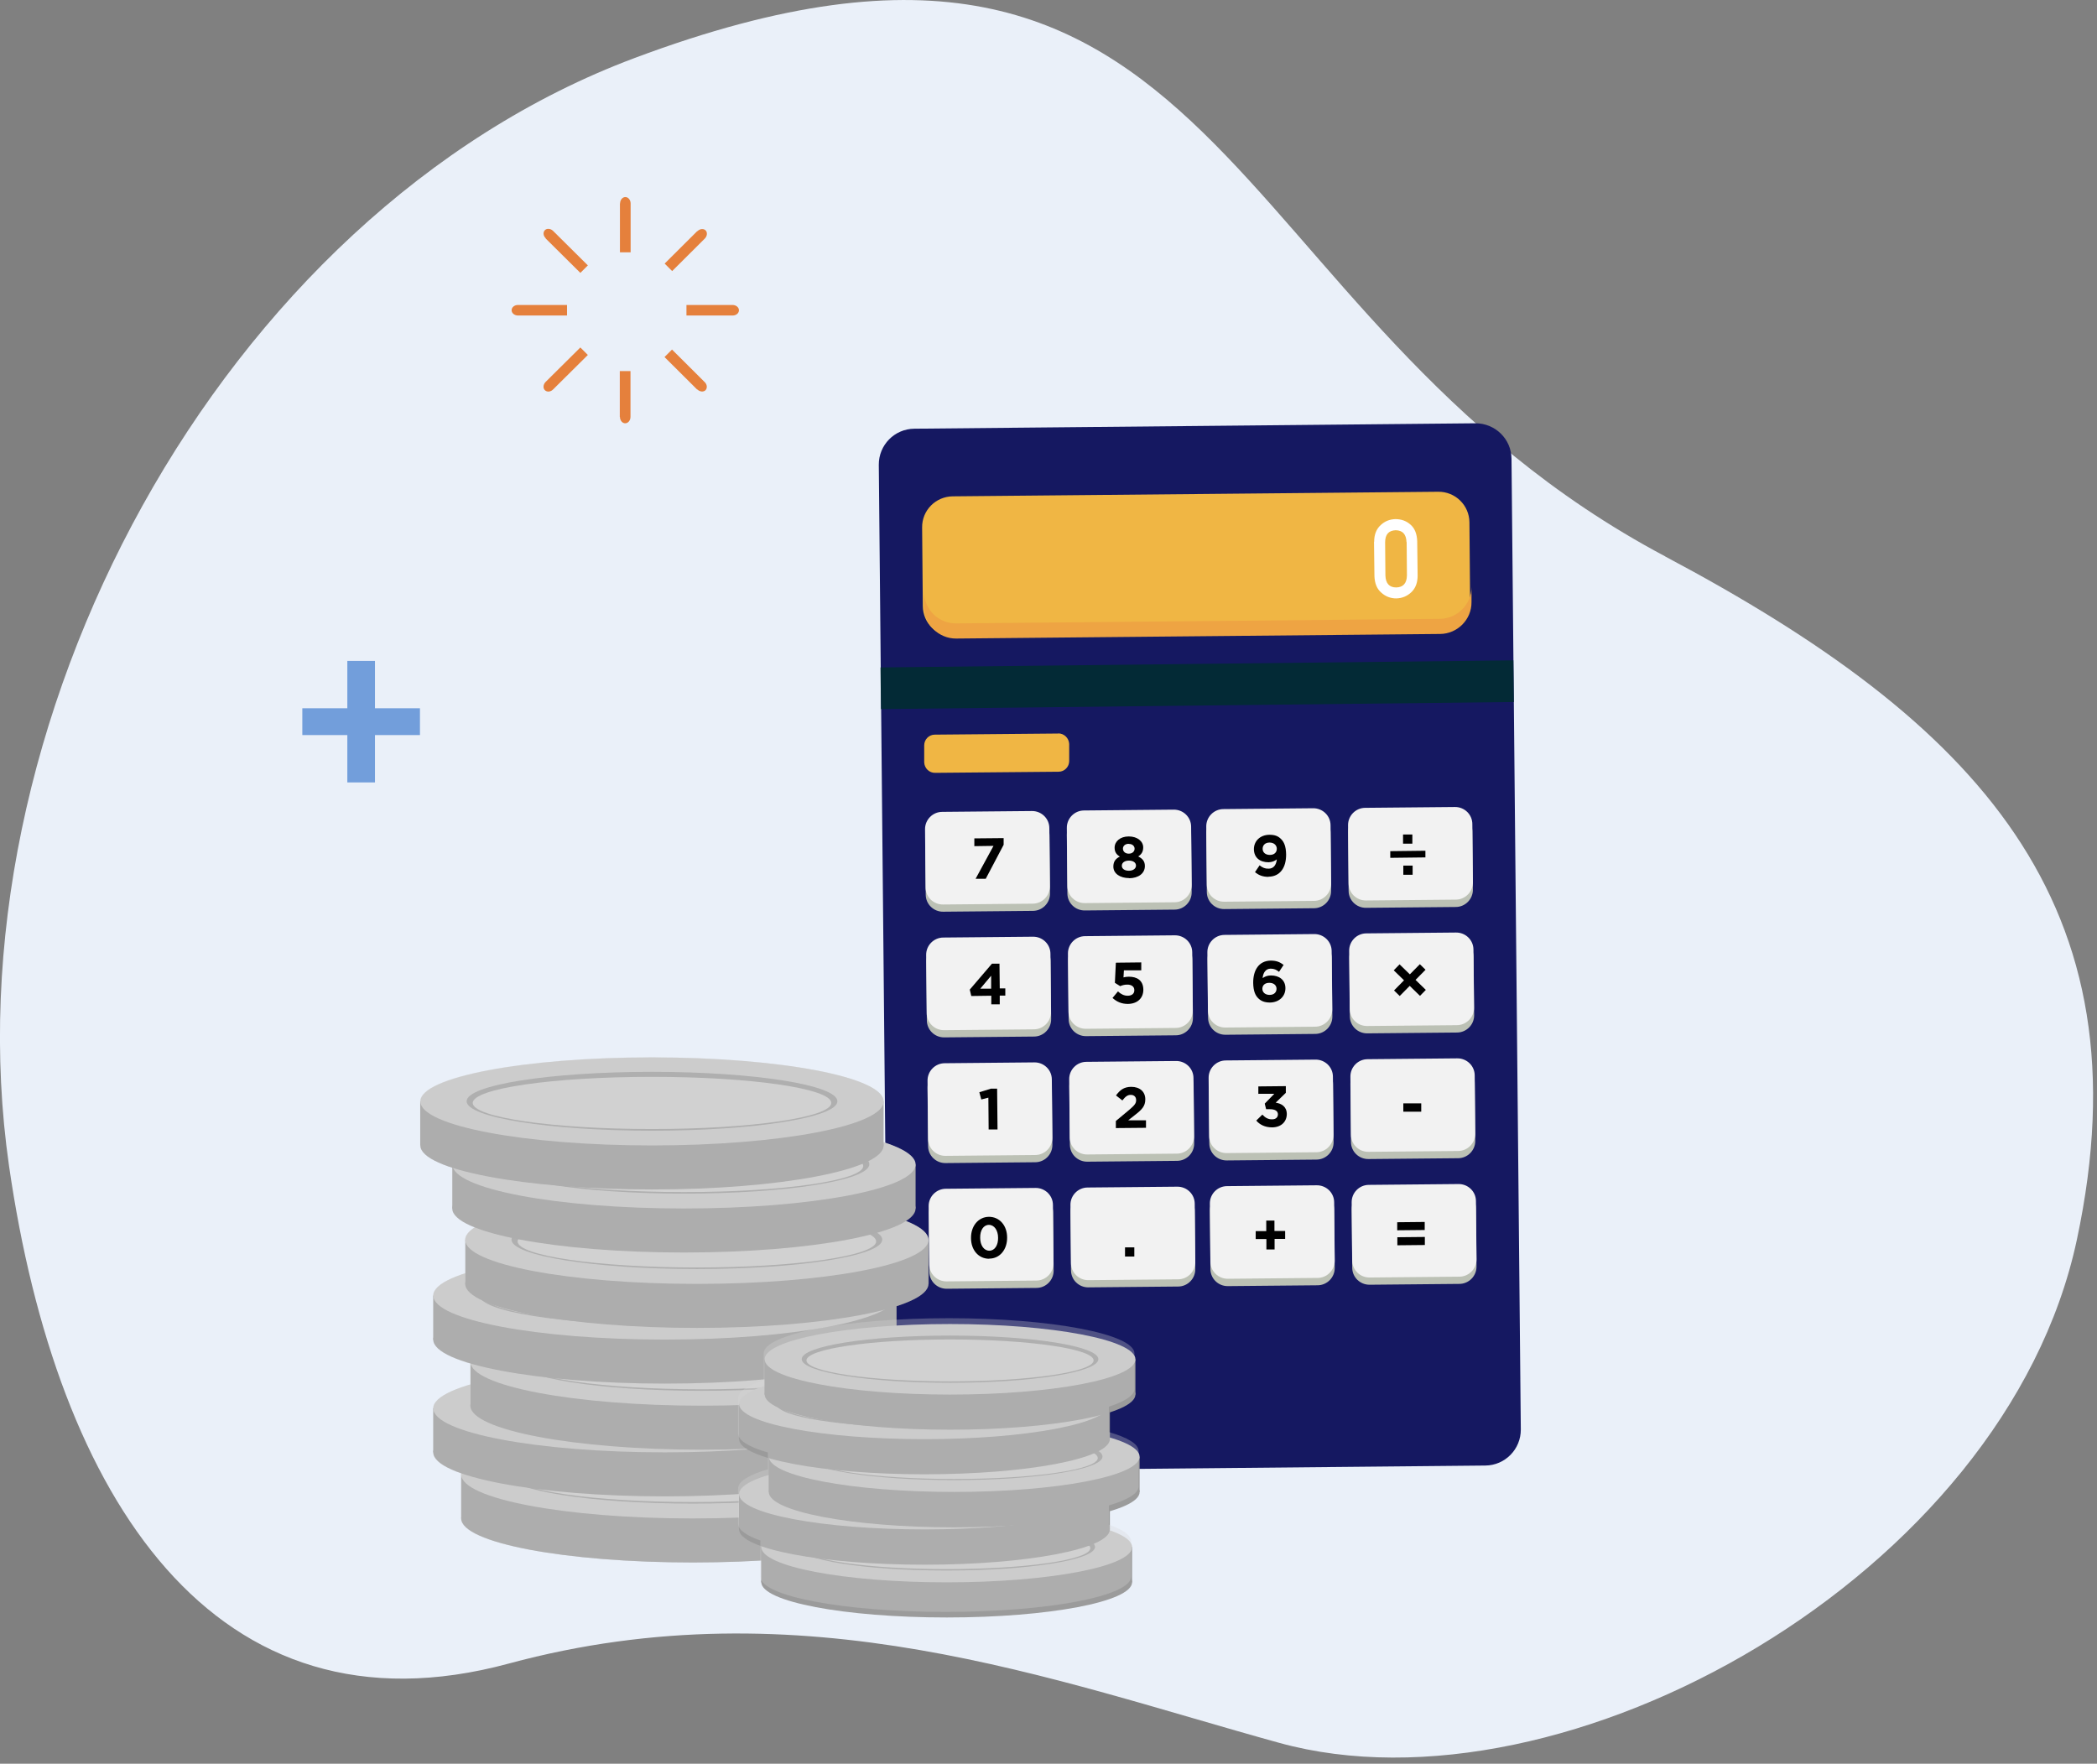 <svg width="151" height="127" viewBox="0 0 151 127" fill="none" xmlns="http://www.w3.org/2000/svg">
<rect x="0" y="0" width="151" height="127" fill="#808080" stroke="none"/>
<g id="can-img02" clip-path="url(#clip0_465_520)">
<path id="Vector" d="M119.9 40.06C87.02 22.61 88.74 -11.95 45.69 4.18C15.86 15.35 -3.91 52.31 0.65 83.95C4.09 107.82 15.44 125.52 36.63 119.79C57.82 114.06 75.84 121.01 92.12 125.5C112.62 131.15 144.38 113.49 149.55 89.27C154.72 65.04 142.36 51.99 119.89 40.06H119.9Z" fill="#EAF0F9"/>
<path id="Vector_2" d="M106.23 30.48L65.84 30.87C64.41 30.88 63.27 32.05 63.28 33.47L63.95 103.37C63.96 104.79 65.13 105.93 66.56 105.92L106.95 105.53C108.38 105.52 109.52 104.35 109.51 102.93L108.84 33.03C108.83 31.61 107.66 30.47 106.23 30.48Z" fill="#151861"/>
<path id="Vector_3" d="M103.55 35.41L68.61 35.74C67.37 35.75 66.38 36.76 66.4 37.99L66.45 43.65C66.46 44.88 67.47 45.87 68.71 45.85L103.65 45.52C104.89 45.51 105.88 44.5 105.86 43.27L105.81 37.61C105.8 36.38 104.79 35.39 103.55 35.41Z" fill="#F0B644"/>
<path id="Vector_4" d="M76.2 52.82L67.31 52.9C66.89 52.9 66.55 53.25 66.55 53.67V54.9C66.57 55.32 66.91 55.66 67.34 55.65L76.23 55.57C76.65 55.57 76.99 55.22 76.99 54.8V53.57C76.97 53.15 76.63 52.81 76.2 52.81V52.82Z" fill="#F0B644"/>
<path id="Vector_5" d="M74.31 58.92L67.86 58.98C67.17 58.98 66.61 59.55 66.62 60.24L66.66 64.42C66.66 65.11 67.23 65.66 67.92 65.65L74.37 65.59C75.06 65.59 75.62 65.02 75.61 64.33L75.57 60.15C75.57 59.46 75 58.91 74.31 58.92Z" fill="#BCC1B5"/>
<path id="Vector_6" d="M74.3 58.4L67.85 58.46C67.16 58.46 66.6 59.03 66.61 59.72L66.65 63.9C66.65 64.59 67.22 65.14 67.91 65.13L74.36 65.07C75.05 65.07 75.61 64.5 75.6 63.81L75.56 59.63C75.56 58.94 74.99 58.39 74.3 58.4Z" fill="#F2F2F2"/>
<path id="Vector_7" d="M84.51 58.83L78.06 58.89C77.37 58.89 76.81 59.46 76.82 60.15L76.86 64.33C76.86 65.02 77.43 65.57 78.12 65.56L84.57 65.5C85.26 65.5 85.82 64.93 85.81 64.24L85.77 60.06C85.77 59.37 85.2 58.82 84.51 58.83Z" fill="#BCC1B5"/>
<path id="Vector_8" d="M84.51 58.3L78.06 58.36C77.37 58.36 76.81 58.93 76.82 59.62L76.86 63.8C76.86 64.49 77.43 65.04 78.12 65.03L84.57 64.97C85.26 64.97 85.82 64.4 85.81 63.71L85.77 59.53C85.77 58.84 85.2 58.29 84.51 58.3Z" fill="#F2F2F2"/>
<path id="Vector_9" d="M94.55 58.73L88.1 58.79C87.41 58.79 86.85 59.36 86.86 60.05L86.9 64.23C86.9 64.92 87.47 65.47 88.16 65.46L94.61 65.4C95.3 65.4 95.86 64.83 95.85 64.14L95.81 59.96C95.81 59.27 95.24 58.72 94.55 58.73Z" fill="#BCC1B5"/>
<path id="Vector_10" d="M94.55 58.2L88.1 58.26C87.41 58.26 86.85 58.83 86.86 59.52L86.9 63.7C86.9 64.39 87.47 64.94 88.16 64.93L94.61 64.87C95.3 64.87 95.86 64.3 95.85 63.61L95.81 59.43C95.81 58.74 95.24 58.19 94.55 58.2Z" fill="#F2F2F2"/>
<path id="Vector_11" d="M104.76 58.64L98.31 58.7C97.62 58.7 97.06 59.27 97.07 59.96L97.11 64.14C97.11 64.83 97.68 65.38 98.37 65.37L104.82 65.31C105.51 65.31 106.07 64.74 106.06 64.05L106.02 59.87C106.02 59.18 105.45 58.63 104.76 58.64Z" fill="#BCC1B5"/>
<path id="Vector_12" d="M104.76 58.11L98.31 58.17C97.62 58.17 97.06 58.74 97.07 59.43L97.11 63.61C97.11 64.3 97.68 64.85 98.37 64.84L104.82 64.78C105.51 64.78 106.07 64.21 106.06 63.52L106.02 59.34C106.02 58.65 105.45 58.1 104.76 58.11Z" fill="#F2F2F2"/>
<path id="Vector_13" d="M74.39 67.97L67.94 68.03C67.25 68.03 66.69 68.6 66.7 69.29L66.74 73.47C66.74 74.16 67.31 74.71 68 74.7L74.45 74.64C75.14 74.64 75.7 74.07 75.69 73.38L75.65 69.2C75.65 68.51 75.08 67.96 74.39 67.97Z" fill="#BCC1B5"/>
<path id="Vector_14" d="M74.38 67.45L67.93 67.51C67.24 67.51 66.68 68.08 66.69 68.77L66.73 72.95C66.73 73.64 67.3 74.19 67.99 74.18L74.44 74.12C75.13 74.12 75.69 73.55 75.68 72.86L75.64 68.68C75.64 67.99 75.07 67.44 74.38 67.45Z" fill="#F2F2F2"/>
<path id="Vector_15" d="M84.6 67.88L78.15 67.94C77.46 67.94 76.9 68.51 76.91 69.2L76.95 73.38C76.95 74.07 77.52 74.62 78.21 74.61L84.66 74.55C85.35 74.55 85.91 73.98 85.9 73.29L85.86 69.11C85.86 68.42 85.29 67.87 84.6 67.88Z" fill="#BCC1B5"/>
<path id="Vector_16" d="M84.59 67.35L78.14 67.41C77.45 67.41 76.89 67.98 76.9 68.67L76.94 72.85C76.94 73.54 77.51 74.09 78.2 74.08L84.65 74.02C85.34 74.02 85.9 73.45 85.89 72.76L85.85 68.58C85.85 67.89 85.28 67.34 84.59 67.35Z" fill="#F2F2F2"/>
<path id="Vector_17" d="M94.64 67.78L88.19 67.84C87.5 67.84 86.94 68.41 86.95 69.1L86.99 73.28C86.99 73.97 87.56 74.52 88.25 74.51L94.7 74.45C95.39 74.45 95.95 73.88 95.94 73.19L95.9 69.01C95.9 68.32 95.33 67.77 94.64 67.78Z" fill="#BCC1B5"/>
<path id="Vector_18" d="M94.63 67.26L88.18 67.32C87.49 67.32 86.93 67.89 86.94 68.58L86.98 72.76C86.98 73.45 87.55 74 88.24 73.99L94.69 73.93C95.38 73.93 95.94 73.36 95.93 72.67L95.89 68.49C95.89 67.8 95.32 67.25 94.63 67.26Z" fill="#F2F2F2"/>
<path id="Vector_19" d="M104.85 67.68L98.4 67.74C97.71 67.74 97.15 68.31 97.16 69L97.2 73.18C97.2 73.87 97.77 74.42 98.46 74.41L104.91 74.35C105.6 74.35 106.16 73.78 106.15 73.09L106.11 68.91C106.11 68.22 105.54 67.67 104.85 67.68Z" fill="#BCC1B5"/>
<path id="Vector_20" d="M104.84 67.15L98.39 67.21C97.7 67.21 97.14 67.78 97.15 68.47L97.19 72.65C97.19 73.34 97.76 73.89 98.45 73.88L104.9 73.82C105.59 73.82 106.15 73.25 106.14 72.56L106.1 68.38C106.1 67.69 105.53 67.14 104.84 67.15Z" fill="#F2F2F2"/>
<path id="Vector_21" d="M74.48 77.02L68.03 77.08C67.34 77.08 66.78 77.65 66.79 78.34L66.83 82.52C66.83 83.21 67.4 83.76 68.09 83.75L74.54 83.69C75.23 83.69 75.79 83.12 75.78 82.43L75.74 78.25C75.74 77.56 75.17 77.01 74.48 77.02Z" fill="#BCC1B5"/>
<path id="Vector_22" d="M74.48 76.5L68.03 76.56C67.34 76.56 66.78 77.13 66.79 77.82L66.83 82C66.83 82.69 67.4 83.24 68.09 83.23L74.54 83.17C75.23 83.17 75.79 82.6 75.78 81.91L75.74 77.73C75.74 77.04 75.17 76.49 74.48 76.5Z" fill="#F2F2F2"/>
<path id="Vector_23" d="M84.69 76.92L78.24 76.98C77.55 76.98 76.99 77.55 77 78.24L77.04 82.42C77.04 83.11 77.61 83.66 78.3 83.65L84.75 83.59C85.44 83.59 86 83.02 85.99 82.33L85.95 78.15C85.95 77.46 85.38 76.91 84.69 76.92Z" fill="#BCC1B5"/>
<path id="Vector_24" d="M84.68 76.4L78.23 76.46C77.54 76.46 76.98 77.03 76.99 77.72L77.03 81.9C77.03 82.59 77.6 83.14 78.29 83.13L84.74 83.07C85.43 83.07 85.99 82.5 85.98 81.81L85.94 77.63C85.94 76.94 85.37 76.39 84.68 76.4Z" fill="#F2F2F2"/>
<path id="Vector_25" d="M94.73 76.83L88.28 76.89C87.59 76.89 87.03 77.46 87.04 78.15L87.08 82.33C87.08 83.02 87.65 83.57 88.34 83.56L94.79 83.5C95.48 83.5 96.04 82.93 96.03 82.24L95.99 78.06C95.99 77.37 95.42 76.82 94.73 76.83Z" fill="#BCC1B5"/>
<path id="Vector_26" d="M94.72 76.3L88.27 76.36C87.58 76.36 87.02 76.93 87.03 77.62L87.07 81.8C87.07 82.49 87.64 83.04 88.33 83.03L94.78 82.97C95.47 82.97 96.03 82.4 96.02 81.71L95.98 77.53C95.98 76.84 95.41 76.29 94.72 76.3Z" fill="#F2F2F2"/>
<path id="Vector_27" d="M104.93 76.73L98.48 76.79C97.79 76.79 97.23 77.36 97.24 78.05L97.28 82.23C97.28 82.92 97.85 83.47 98.54 83.46L104.99 83.4C105.68 83.4 106.24 82.83 106.23 82.14L106.19 77.96C106.19 77.27 105.62 76.72 104.93 76.73Z" fill="#BCC1B5"/>
<path id="Vector_28" d="M104.93 76.21L98.48 76.27C97.79 76.27 97.23 76.84 97.24 77.53L97.28 81.71C97.28 82.4 97.85 82.95 98.54 82.94L104.99 82.88C105.68 82.88 106.24 82.31 106.23 81.62L106.19 77.44C106.19 76.75 105.62 76.2 104.93 76.21Z" fill="#F2F2F2"/>
<path id="Vector_29" d="M74.57 86.07L68.12 86.13C67.43 86.13 66.87 86.7 66.88 87.39L66.92 91.57C66.92 92.26 67.49 92.81 68.18 92.8L74.63 92.74C75.32 92.74 75.88 92.17 75.87 91.48L75.83 87.3C75.83 86.61 75.26 86.06 74.57 86.07Z" fill="#BCC1B5"/>
<path id="Vector_30" d="M74.56 85.54L68.11 85.6C67.42 85.6 66.86 86.17 66.87 86.86L66.91 91.04C66.91 91.73 67.48 92.28 68.17 92.27L74.62 92.21C75.31 92.21 75.87 91.64 75.86 90.95L75.82 86.77C75.82 86.08 75.25 85.53 74.56 85.54Z" fill="#F2F2F2"/>
<path id="Vector_31" d="M84.77 85.97L78.32 86.03C77.63 86.03 77.07 86.6 77.08 87.29L77.12 91.47C77.12 92.16 77.69 92.71 78.38 92.7L84.83 92.64C85.52 92.64 86.08 92.07 86.07 91.38L86.03 87.2C86.03 86.51 85.46 85.96 84.77 85.97Z" fill="#BCC1B5"/>
<path id="Vector_32" d="M84.77 85.45L78.32 85.51C77.63 85.51 77.07 86.08 77.08 86.77L77.12 90.95C77.12 91.64 77.69 92.19 78.38 92.18L84.83 92.12C85.52 92.12 86.08 91.55 86.07 90.86L86.03 86.68C86.03 85.99 85.46 85.44 84.77 85.45Z" fill="#F2F2F2"/>
<path id="Vector_33" d="M94.81 85.88L88.36 85.94C87.67 85.94 87.11 86.51 87.12 87.2L87.16 91.38C87.16 92.07 87.73 92.62 88.42 92.61L94.87 92.55C95.56 92.55 96.12 91.98 96.11 91.29L96.07 87.11C96.07 86.42 95.5 85.87 94.81 85.88Z" fill="#BCC1B5"/>
<path id="Vector_34" d="M94.81 85.35L88.36 85.41C87.67 85.41 87.11 85.98 87.12 86.67L87.16 90.85C87.16 91.54 87.73 92.09 88.42 92.08L94.87 92.02C95.56 92.02 96.12 91.45 96.11 90.76L96.07 86.58C96.07 85.89 95.5 85.34 94.81 85.35Z" fill="#F2F2F2"/>
<path id="Vector_35" d="M105.02 85.78L98.57 85.84C97.88 85.84 97.32 86.41 97.33 87.1L97.37 91.28C97.37 91.97 97.94 92.52 98.63 92.51L105.08 92.45C105.77 92.45 106.33 91.88 106.32 91.19L106.28 87.01C106.28 86.32 105.71 85.77 105.02 85.78Z" fill="#BCC1B5"/>
<path id="Vector_36" d="M105.02 85.26L98.57 85.32C97.88 85.32 97.32 85.89 97.33 86.58L97.37 90.76C97.37 91.45 97.94 92 98.63 91.99L105.08 91.93C105.77 91.93 106.33 91.36 106.32 90.67L106.28 86.49C106.28 85.8 105.71 85.25 105.02 85.26Z" fill="#F2F2F2"/>
<path id="Vector_37" d="M103.69 44.56L68.84 44.89C67.59 44.9 66.55 43.89 66.54 42.64V43.73C66.56 44.97 67.6 45.99 68.85 45.98L103.7 45.65C104.95 45.64 105.97 44.61 105.96 43.36V42.27C105.96 43.51 104.94 44.55 103.69 44.56Z" fill="#EEA443"/>
<path id="Vector_38" d="M70.15 60.37L72.27 60.35V60.83L70.98 63.28H70.25L71.54 60.91L70.16 60.93V60.38L70.15 60.37Z" fill="black"/>
<path id="Vector_39" d="M81.31 63.23C80.66 63.23 80.17 62.91 80.17 62.4C80.17 62.04 80.33 61.83 80.64 61.68C80.41 61.55 80.26 61.36 80.26 61.04C80.26 60.59 80.66 60.23 81.28 60.23C81.9 60.23 82.32 60.58 82.32 61.02C82.32 61.34 82.18 61.53 81.96 61.67C82.26 61.82 82.44 62.01 82.44 62.36C82.44 62.9 81.97 63.23 81.31 63.24V63.23ZM81.28 60.76C81.01 60.76 80.86 60.92 80.86 61.11C80.86 61.32 81.03 61.47 81.28 61.47C81.54 61.47 81.7 61.31 81.7 61.11C81.7 60.93 81.54 60.76 81.28 60.77V60.76ZM81.29 61.97C81 61.97 80.78 62.11 80.78 62.34C80.78 62.55 80.97 62.7 81.29 62.7C81.61 62.7 81.8 62.53 81.8 62.33C81.8 62.1 81.58 61.97 81.29 61.97Z" fill="black"/>
<path id="Vector_40" d="M91.34 63.14C90.91 63.14 90.62 63.01 90.37 62.8L90.7 62.31C90.91 62.48 91.1 62.56 91.35 62.55C91.71 62.55 91.9 62.28 91.94 61.88C91.8 62 91.6 62.08 91.35 62.09C90.71 62.09 90.3 61.75 90.29 61.15C90.29 60.56 90.74 60.12 91.4 60.11C91.8 60.11 92.03 60.2 92.25 60.42C92.46 60.63 92.6 60.94 92.61 61.52C92.62 62.47 92.18 63.12 91.34 63.13V63.14ZM91.42 60.67C91.1 60.67 90.92 60.86 90.92 61.12C90.92 61.38 91.12 61.56 91.44 61.56C91.76 61.56 91.94 61.37 91.94 61.12C91.94 60.87 91.74 60.67 91.42 60.67Z" fill="black"/>
<path id="Vector_41" d="M71.97 69.38L71.99 71.17H72.39V71.69H71.99V72.32H71.38V71.7L69.94 71.72L69.83 71.26L71.43 69.39H71.98L71.97 69.38ZM71.36 70.27L70.59 71.19H71.37V70.27H71.36Z" fill="black"/>
<path id="Vector_42" d="M80.38 69.32L82.18 69.3V69.87H80.93L80.9 70.38C81.01 70.35 81.12 70.33 81.29 70.33C81.87 70.33 82.32 70.59 82.33 71.26C82.33 71.88 81.9 72.28 81.22 72.29C80.75 72.29 80.41 72.13 80.11 71.86L80.5 71.39C80.72 71.59 80.94 71.7 81.2 71.7C81.5 71.7 81.69 71.55 81.68 71.29C81.68 71.04 81.47 70.89 81.15 70.9C80.97 70.9 80.8 70.95 80.66 71.01L80.28 70.77L80.35 69.33H80.36L80.38 69.32Z" fill="black"/>
<path id="Vector_43" d="M92.1 69.98C91.91 69.83 91.75 69.75 91.5 69.75C91.14 69.75 90.95 70.05 90.92 70.43C91.07 70.33 91.24 70.24 91.52 70.24C92.1 70.24 92.56 70.55 92.56 71.16C92.56 71.76 92.09 72.18 91.45 72.19C91.07 72.19 90.81 72.09 90.6 71.88C90.39 71.67 90.25 71.36 90.24 70.78C90.23 69.87 90.64 69.18 91.51 69.17C91.91 69.17 92.17 69.28 92.43 69.48L92.1 69.98ZM91.4 70.77C91.08 70.77 90.9 70.95 90.9 71.2C90.9 71.45 91.1 71.64 91.42 71.64C91.74 71.64 91.92 71.45 91.92 71.2C91.92 70.95 91.72 70.77 91.4 70.77Z" fill="black"/>
<path id="Vector_44" d="M100.36 69.87L100.78 69.44L101.52 70.16L102.24 69.43L102.65 69.83L101.93 70.56L102.67 71.28L102.25 71.71L101.51 70.99L100.79 71.72L100.38 71.32L101.1 70.59L100.36 69.87Z" fill="black"/>
<path id="Vector_45" d="M71.36 78.39H71.8L71.83 81.33H71.19L71.17 79.04L70.66 79.17L70.52 78.65L71.36 78.39Z" fill="black"/>
<path id="Vector_46" d="M80.82 79.24L80.36 78.88C80.65 78.49 80.92 78.27 81.45 78.26C82.08 78.26 82.47 78.61 82.47 79.16C82.47 79.65 82.23 79.9 81.71 80.3L81.24 80.67H82.52V81.21L80.35 81.23V80.72L81.31 79.92C81.67 79.61 81.82 79.46 81.81 79.21C81.81 78.97 81.64 78.83 81.41 78.84C81.19 78.84 81.03 78.97 80.82 79.24Z" fill="black"/>
<path id="Vector_47" d="M90.61 78.78V78.23L92.59 78.21V78.69L91.86 79.4C92.26 79.46 92.65 79.67 92.66 80.21C92.66 80.76 92.27 81.17 91.61 81.18C91.08 81.18 90.71 80.98 90.46 80.69L90.9 80.26C91.1 80.48 91.32 80.61 91.61 80.6C91.86 80.6 92.02 80.46 92.02 80.24C92.02 80 91.81 79.87 91.44 79.87H91.17L91.07 79.47L91.76 78.76H90.61L90.6 78.77L90.61 78.78Z" fill="black"/>
<path id="Vector_48" d="M101.05 80.06V79.45H102.34V80.05H101.05V80.06Z" fill="black"/>
<path id="Vector_49" d="M71.23 90.64C70.45 90.64 69.92 90 69.92 89.15C69.91 88.3 70.43 87.63 71.21 87.62C71.99 87.62 72.52 88.26 72.52 89.11C72.53 89.96 72.01 90.63 71.23 90.63V90.64ZM71.21 88.2C70.82 88.2 70.57 88.59 70.58 89.13C70.58 89.67 70.85 90.06 71.24 90.06C71.63 90.06 71.88 89.66 71.87 89.13C71.87 88.6 71.6 88.2 71.21 88.2Z" fill="black"/>
<path id="Vector_50" d="M81.01 90.49V89.82H81.68V90.48H81.01V90.49Z" fill="black"/>
<path id="Vector_51" d="M91.18 87.89H91.77V88.64H92.54V89.21H91.78V89.97H91.19V89.22H90.42V88.65H91.18V87.89Z" fill="black"/>
<path id="Vector_52" d="M102.59 87.99V88.57L100.61 88.59V88.01L102.59 87.99ZM102.6 89.07V89.65L100.62 89.67V89.09L102.6 89.07Z" fill="black"/>
<path id="Vector_53" d="M98.95 39.01C98.95 38.49 99.11 38.09 99.42 37.81C99.72 37.53 100.07 37.39 100.48 37.38C100.91 37.38 101.27 37.51 101.57 37.78C101.88 38.05 102.03 38.45 102.05 38.97L102.08 41.45C102.08 41.97 101.92 42.37 101.62 42.65C101.32 42.93 100.96 43.08 100.54 43.09C100.13 43.09 99.77 42.95 99.47 42.68C99.15 42.41 98.99 42.01 98.97 41.49L98.94 39.01H98.95ZM101.28 39.04C101.26 38.47 101 38.19 100.5 38.18C99.99 38.2 99.74 38.49 99.74 39.05L99.76 41.44C99.78 42.01 100.04 42.3 100.54 42.3C101.04 42.29 101.3 42 101.31 41.43L101.29 39.04H101.28Z" fill="white"/>
<path id="Vector_54" d="M102.64 61.26V61.74L100.11 61.77V61.29L102.64 61.26Z" fill="black"/>
<path id="Vector_55" d="M101.03 60.76V60.09H101.7V60.75H101.03V60.76Z" fill="black"/>
<path id="Vector_56" d="M101.05 63V62.33H101.72V62.99H101.05V63Z" fill="black"/>
<path id="Vector_57" d="M63.42 49.56L108.99 49.05" stroke="#032A36" stroke-width="3" stroke-miterlimit="10"/>
<path id="Vector_58" d="M49.89 112.51C59.1 112.51 66.57 111.09 66.57 109.34C66.57 107.59 59.1 106.17 49.89 106.17C40.68 106.17 33.21 107.59 33.21 109.34C33.21 111.09 40.68 112.51 49.89 112.51Z" fill="#9B9B9B"/>
<path id="Vector_59" d="M66.57 106.17H33.21V109.34H66.57V106.17Z" fill="#9B9B9B"/>
<path id="Vector_60" d="M49.89 109.34C59.1 109.34 66.57 107.92 66.57 106.17C66.57 104.42 59.1 103 49.89 103C40.68 103 33.21 104.42 33.21 106.17C33.21 107.92 40.68 109.34 49.89 109.34Z" fill="#C8C8C8"/>
<path id="Vector_61" d="M49.89 108.27C57.26 108.27 63.24 107.32 63.24 106.15C63.24 104.98 57.26 104.03 49.89 104.03C42.52 104.03 36.54 104.98 36.54 106.15C36.54 107.32 42.51 108.27 49.89 108.27Z" fill="#9E9E9E"/>
<path id="Vector_62" d="M49.89 108.16C57.02 108.16 62.8 107.32 62.8 106.28C62.8 105.24 57.02 104.4 49.89 104.4C42.76 104.4 36.98 105.24 36.98 106.28C36.98 107.32 42.76 108.16 49.89 108.16Z" fill="#CECECE"/>
<path id="Vector_63" d="M47.88 107.75C57.09 107.75 64.56 106.33 64.56 104.58C64.56 102.83 57.09 101.41 47.88 101.41C38.67 101.41 31.2 102.83 31.2 104.58C31.2 106.33 38.67 107.75 47.88 107.75Z" fill="#9B9B9B"/>
<path id="Vector_64" d="M64.57 101.41H31.2V104.58H64.56V101.41H64.57Z" fill="#9B9B9B"/>
<path id="Vector_65" d="M47.88 104.58C57.09 104.58 64.56 103.16 64.56 101.41C64.56 99.66 57.09 98.24 47.88 98.24C38.67 98.24 31.2 99.66 31.2 101.41C31.2 103.16 38.67 104.58 47.88 104.58Z" fill="#C8C8C8"/>
<path id="Vector_66" d="M47.88 103.51C55.25 103.51 61.23 102.56 61.23 101.39C61.23 100.22 55.26 99.27 47.88 99.27C40.5 99.27 34.53 100.22 34.53 101.39C34.53 102.56 40.5 103.51 47.88 103.51Z" fill="#9E9E9E"/>
<path id="Vector_67" d="M47.88 103.4C55.01 103.4 60.79 102.56 60.79 101.52C60.79 100.48 55.01 99.64 47.88 99.64C40.75 99.64 34.97 100.48 34.97 101.52C34.97 102.56 40.75 103.4 47.88 103.4Z" fill="#CECECE"/>
<path id="Vector_68" d="M50.55 104.39C59.76 104.39 67.23 102.97 67.23 101.22C67.23 99.47 59.76 98.05 50.55 98.05C41.34 98.05 33.87 99.47 33.87 101.22C33.87 102.97 41.34 104.39 50.55 104.39Z" fill="#9B9B9B"/>
<path id="Vector_69" d="M67.24 98.05H33.88V101.22H67.24V98.05Z" fill="#9B9B9B"/>
<path id="Vector_70" d="M50.55 101.22C59.76 101.22 67.23 99.8 67.23 98.05C67.23 96.3 59.76 94.88 50.55 94.88C41.34 94.88 33.87 96.3 33.87 98.05C33.87 99.8 41.34 101.22 50.55 101.22Z" fill="#C8C8C8"/>
<path id="Vector_71" d="M50.55 100.15C57.92 100.15 63.9 99.2 63.9 98.03C63.9 96.86 57.92 95.91 50.55 95.91C43.18 95.91 37.2 96.86 37.2 98.03C37.2 99.2 43.17 100.15 50.55 100.15Z" fill="#9E9E9E"/>
<path id="Vector_72" d="M50.55 100.04C57.68 100.04 63.46 99.2 63.46 98.16C63.46 97.12 57.68 96.28 50.55 96.28C43.42 96.28 37.64 97.12 37.64 98.16C37.64 99.2 43.42 100.04 50.55 100.04Z" fill="#CECECE"/>
<path id="Vector_73" d="M47.88 99.63C57.09 99.63 64.56 98.21 64.56 96.46C64.56 94.71 57.09 93.29 47.88 93.29C38.67 93.29 31.2 94.71 31.2 96.46C31.2 98.21 38.67 99.63 47.88 99.63Z" fill="#9B9B9B"/>
<path id="Vector_74" d="M64.57 93.29H31.2V96.46H64.56V93.29H64.57Z" fill="#9B9B9B"/>
<path id="Vector_75" d="M47.88 96.46C57.09 96.46 64.56 95.04 64.56 93.29C64.56 91.54 57.09 90.12 47.88 90.12C38.67 90.12 31.2 91.54 31.2 93.29C31.2 95.04 38.67 96.46 47.88 96.46Z" fill="#C8C8C8"/>
<path id="Vector_76" d="M47.88 95.39C55.25 95.39 61.23 94.44 61.23 93.27C61.23 92.1 55.26 91.15 47.88 91.15C40.5 91.15 34.53 92.1 34.53 93.27C34.53 94.44 40.5 95.39 47.88 95.39Z" fill="#9E9E9E"/>
<path id="Vector_77" d="M47.88 95.28C55.01 95.28 60.79 94.44 60.79 93.4C60.79 92.36 55.01 91.52 47.88 91.52C40.75 91.52 34.97 92.36 34.97 93.4C34.97 94.44 40.75 95.28 47.88 95.28Z" fill="#CECECE"/>
<path id="Vector_78" d="M50.18 95.62C59.39 95.62 66.86 94.2 66.86 92.45C66.86 90.7 59.39 89.28 50.18 89.28C40.97 89.28 33.5 90.7 33.5 92.45C33.5 94.2 40.97 95.62 50.18 95.62Z" fill="#9B9B9B"/>
<path id="Vector_79" d="M66.87 89.28H33.51V92.45H66.87V89.28Z" fill="#9B9B9B"/>
<path id="Vector_80" d="M50.18 92.45C59.39 92.45 66.86 91.03 66.86 89.28C66.86 87.53 59.39 86.11 50.18 86.11C40.97 86.11 33.5 87.53 33.5 89.28C33.5 91.03 40.97 92.45 50.18 92.45Z" fill="#C8C8C8"/>
<path id="Vector_81" d="M50.18 91.38C57.55 91.38 63.53 90.43 63.53 89.26C63.53 88.09 57.56 87.14 50.18 87.14C42.8 87.14 36.83 88.09 36.83 89.26C36.83 90.43 42.8 91.38 50.18 91.38Z" fill="#9E9E9E"/>
<path id="Vector_82" d="M50.18 91.27C57.31 91.27 63.09 90.43 63.09 89.39C63.09 88.35 57.31 87.51 50.18 87.51C43.05 87.51 37.27 88.35 37.27 89.39C37.27 90.43 43.05 91.27 50.18 91.27Z" fill="#CECECE"/>
<path id="Vector_83" d="M49.25 90.19C58.46 90.19 65.93 88.77 65.93 87.02C65.93 85.27 58.46 83.85 49.25 83.85C40.04 83.85 32.57 85.27 32.57 87.02C32.57 88.77 40.04 90.19 49.25 90.19Z" fill="#9B9B9B"/>
<path id="Vector_84" d="M65.93 83.85H32.57V87.02H65.93V83.85Z" fill="#9B9B9B"/>
<path id="Vector_85" d="M49.25 87.02C58.46 87.02 65.93 85.6 65.93 83.85C65.93 82.1 58.46 80.68 49.25 80.68C40.04 80.68 32.57 82.1 32.57 83.85C32.57 85.6 40.04 87.02 49.25 87.02Z" fill="#C8C8C8"/>
<path id="Vector_86" d="M49.25 85.95C56.62 85.95 62.6 85 62.6 83.83C62.6 82.66 56.63 81.71 49.25 81.71C41.87 81.71 35.9 82.66 35.9 83.83C35.9 85 41.87 85.95 49.25 85.95Z" fill="#9E9E9E"/>
<path id="Vector_87" d="M49.25 85.84C56.38 85.84 62.16 85 62.16 83.96C62.16 82.92 56.38 82.08 49.25 82.08C42.12 82.08 36.34 82.92 36.34 83.96C36.34 85 42.12 85.84 49.25 85.84Z" fill="#CECECE"/>
<path id="Vector_88" d="M46.95 85.65C56.16 85.65 63.63 84.23 63.63 82.48C63.63 80.73 56.16 79.31 46.95 79.31C37.74 79.31 30.27 80.73 30.27 82.48C30.27 84.23 37.74 85.65 46.95 85.65Z" fill="#9B9B9B"/>
<path id="Vector_89" d="M63.63 79.31H30.26V82.48H63.62V79.31H63.63Z" fill="#9B9B9B"/>
<path id="Vector_90" d="M46.95 82.48C56.16 82.48 63.63 81.06 63.63 79.31C63.63 77.56 56.16 76.14 46.95 76.14C37.74 76.14 30.27 77.56 30.27 79.31C30.27 81.06 37.74 82.48 46.95 82.48Z" fill="#C8C8C8"/>
<path id="Vector_91" d="M46.95 81.42C54.32 81.42 60.3 80.47 60.3 79.3C60.3 78.13 54.33 77.18 46.95 77.18C39.57 77.18 33.6 78.13 33.6 79.3C33.6 80.47 39.57 81.42 46.95 81.42Z" fill="#9E9E9E"/>
<path id="Vector_92" d="M46.95 81.3C54.08 81.3 59.86 80.46 59.86 79.42C59.86 78.38 54.08 77.54 46.95 77.54C39.82 77.54 34.04 78.38 34.04 79.42C34.04 80.46 39.82 81.3 46.95 81.3Z" fill="#CECECE"/>
<path id="Vector_93" opacity="0.3" d="M64.54 96.33V94.06C66 93.59 66.84 93.04 66.84 92.45V89.28C66.84 88.79 66.26 88.33 65.23 87.92C65.67 87.63 65.91 87.33 65.91 87.02V83.85C65.91 83.26 65.07 82.71 63.61 82.24V79.3C63.61 77.55 56.14 76.13 46.93 76.13C37.72 76.13 30.25 77.55 30.25 79.3V82.47C30.25 83.06 31.09 83.61 32.55 84.08V87.02C32.55 87.51 33.13 87.97 34.16 88.38C33.72 88.67 33.48 88.97 33.48 89.28V91.69C32.02 92.16 31.18 92.71 31.18 93.3V96.47C31.18 97.1 32.16 97.69 33.85 98.19V99.7C32.17 100.2 31.18 100.78 31.18 101.42V104.59C31.18 105.13 31.91 105.65 33.19 106.1C33.19 106.13 33.18 106.15 33.18 106.17V109.34C33.18 111.09 40.65 112.51 49.86 112.51C59.07 112.51 66.54 111.09 66.54 109.34V106.17C66.54 105.63 65.81 105.11 64.53 104.66C64.53 104.63 64.54 104.61 64.54 104.59V102.95C66.22 102.45 67.21 101.87 67.21 101.23V98.06C67.21 97.43 66.23 96.84 64.54 96.34V96.33Z" fill="#D5D5D5"/>
<path id="Vector_94" d="M68.17 116.47C75.54 116.47 81.52 115.33 81.52 113.93C81.52 112.53 75.54 111.39 68.17 111.39C60.8 111.39 54.82 112.53 54.82 113.93C54.82 115.33 60.8 116.47 68.17 116.47Z" fill="#9B9B9B"/>
<path id="Vector_95" d="M81.52 111.4H54.81V113.94H81.52V111.4Z" fill="#9B9B9B"/>
<path id="Vector_96" d="M68.17 113.94C75.54 113.94 81.52 112.8 81.52 111.4C81.52 110 75.54 108.86 68.17 108.86C60.8 108.86 54.82 110 54.82 111.4C54.82 112.8 60.8 113.94 68.17 113.94Z" fill="#C8C8C8"/>
<path id="Vector_97" d="M68.17 113.09C74.07 113.09 78.85 112.33 78.85 111.39C78.85 110.45 74.07 109.69 68.17 109.69C62.27 109.69 57.49 110.45 57.49 111.39C57.49 112.33 62.27 113.09 68.17 113.09Z" fill="#9E9E9E"/>
<path id="Vector_98" d="M68.17 112.99C73.88 112.99 78.51 112.32 78.51 111.48C78.51 110.64 73.88 109.97 68.17 109.97C62.46 109.97 57.83 110.65 57.83 111.48C57.83 112.31 62.46 112.99 68.17 112.99Z" fill="#CECECE"/>
<path id="Vector_99" d="M66.57 112.67C73.94 112.67 79.92 111.53 79.92 110.13C79.92 108.73 73.94 107.59 66.57 107.59C59.2 107.59 53.22 108.72 53.22 110.13C53.22 111.54 59.2 112.67 66.57 112.67Z" fill="#9B9B9B"/>
<path id="Vector_100" d="M79.92 107.59H53.21V110.13H79.92V107.59Z" fill="#9B9B9B"/>
<path id="Vector_101" d="M66.57 110.13C73.94 110.13 79.92 108.99 79.92 107.59C79.92 106.19 73.94 105.05 66.57 105.05C59.2 105.05 53.22 106.18 53.22 107.59C53.22 109 59.2 110.13 66.57 110.13Z" fill="#C8C8C8"/>
<path id="Vector_102" d="M66.57 109.28C72.47 109.28 77.25 108.52 77.25 107.58C77.25 106.64 72.47 105.88 66.57 105.88C60.67 105.88 55.89 106.64 55.89 107.58C55.89 108.52 60.67 109.28 66.57 109.28Z" fill="#9E9E9E"/>
<path id="Vector_103" d="M66.57 109.19C72.28 109.19 76.91 108.51 76.91 107.68C76.91 106.85 72.28 106.17 66.57 106.17C60.86 106.17 56.23 106.84 56.23 107.68C56.23 108.52 60.86 109.19 66.57 109.19Z" fill="#CECECE"/>
<path id="Vector_104" d="M68.71 109.98C76.08 109.98 82.06 108.84 82.06 107.44C82.06 106.04 76.08 104.9 68.71 104.9C61.34 104.9 55.36 106.04 55.36 107.44C55.36 108.84 61.34 109.98 68.71 109.98Z" fill="#9B9B9B"/>
<path id="Vector_105" d="M82.06 104.9H55.35V107.44H82.06V104.9Z" fill="#9B9B9B"/>
<path id="Vector_106" d="M68.71 107.43C76.08 107.43 82.06 106.29 82.06 104.89C82.06 103.49 76.08 102.35 68.71 102.35C61.34 102.35 55.36 103.49 55.36 104.89C55.36 106.29 61.34 107.43 68.71 107.43Z" fill="#C8C8C8"/>
<path id="Vector_107" d="M68.71 106.58C74.61 106.58 79.39 105.82 79.39 104.88C79.39 103.94 74.61 103.18 68.71 103.18C62.81 103.18 58.03 103.94 58.03 104.88C58.03 105.82 62.81 106.58 68.71 106.58Z" fill="#9E9E9E"/>
<path id="Vector_108" d="M68.71 106.5C74.42 106.5 79.05 105.83 79.05 104.99C79.05 104.15 74.42 103.48 68.71 103.48C63 103.48 58.37 104.16 58.37 104.99C58.37 105.82 63 106.5 68.71 106.5Z" fill="#CECECE"/>
<path id="Vector_109" d="M66.57 106.16C73.94 106.16 79.92 105.03 79.92 103.62C79.92 102.21 73.94 101.08 66.57 101.08C59.2 101.08 53.22 102.22 53.22 103.62C53.22 105.02 59.2 106.16 66.57 106.16Z" fill="#9B9B9B"/>
<path id="Vector_110" d="M79.92 101.09H53.21V103.63H79.92V101.09Z" fill="#9B9B9B"/>
<path id="Vector_111" d="M66.57 103.63C73.94 103.63 79.92 102.49 79.92 101.09C79.92 99.69 73.94 98.55 66.57 98.55C59.2 98.55 53.22 99.68 53.22 101.09C53.22 102.5 59.2 103.63 66.57 103.63Z" fill="#C8C8C8"/>
<path id="Vector_112" d="M66.57 102.78C72.47 102.78 77.25 102.02 77.25 101.08C77.25 100.14 72.47 99.38 66.57 99.38C60.67 99.38 55.89 100.14 55.89 101.08C55.89 102.02 60.67 102.78 66.57 102.78Z" fill="#9E9E9E"/>
<path id="Vector_113" d="M66.57 102.68C72.28 102.68 76.91 102 76.91 101.17C76.91 100.34 72.28 99.66 66.57 99.66C60.86 99.66 56.23 100.34 56.23 101.17C56.23 102 60.86 102.68 66.57 102.68Z" fill="#CECECE"/>
<path id="Vector_114" d="M68.41 102.95C75.78 102.95 81.76 101.82 81.76 100.41C81.76 99 75.78 97.87 68.41 97.87C61.04 97.87 55.06 99.01 55.06 100.41C55.06 101.81 61.04 102.95 68.41 102.95Z" fill="#9B9B9B"/>
<path id="Vector_115" d="M81.76 97.88H55.05V100.42H81.76V97.88Z" fill="#9B9B9B"/>
<path id="Vector_116" d="M68.41 100.42C75.78 100.42 81.76 99.28 81.76 97.88C81.76 96.48 75.78 95.34 68.41 95.34C61.04 95.34 55.06 96.48 55.06 97.88C55.06 99.28 61.04 100.42 68.41 100.42Z" fill="#C8C8C8"/>
<path id="Vector_117" d="M68.41 99.57C74.31 99.57 79.09 98.81 79.09 97.87C79.09 96.93 74.31 96.17 68.41 96.17C62.51 96.17 57.73 96.93 57.73 97.87C57.73 98.81 62.51 99.57 68.41 99.57Z" fill="#9E9E9E"/>
<path id="Vector_118" d="M68.41 99.47C74.12 99.47 78.75 98.79 78.75 97.96C78.75 97.13 74.12 96.45 68.41 96.45C62.7 96.45 58.07 97.13 58.07 97.96C58.07 98.79 62.7 99.47 68.41 99.47Z" fill="#CECECE"/>
<path id="Vector_119" opacity="0.3" d="M79.85 103.11V101.29C81.02 100.91 81.69 100.47 81.69 100V97.46C81.69 96.06 75.71 94.92 68.34 94.92C60.97 94.92 54.99 96.05 54.99 97.46V99.39C53.82 99.77 53.15 100.2 53.15 100.68V103.22C53.15 103.73 53.94 104.2 55.29 104.59V105.8C53.94 106.2 53.15 106.67 53.15 107.18V109.72C53.15 110.15 53.73 110.57 54.76 110.93C54.76 110.95 54.75 110.97 54.75 110.99V113.53C54.75 114.93 60.73 116.07 68.1 116.07C75.47 116.07 81.45 114.93 81.45 113.53V110.99C81.45 110.56 80.87 110.14 79.84 109.78C79.84 109.76 79.85 109.74 79.85 109.72V108.4C81.2 108.01 81.99 107.53 81.99 107.03V104.49C81.99 103.98 81.2 103.51 79.85 103.12V103.11Z" fill="#D5D5D5"/>
<path id="Vector_120" d="M44.64 14.65V18.17H45.41V14.65C45.41 14.4 45.24 14.19 45.03 14.19C44.82 14.19 44.65 14.4 44.65 14.65H44.64Z" fill="#E5803C"/>
<path id="Vector_121" d="M44.64 30.02C44.64 30.27 44.81 30.48 45.02 30.48C45.23 30.48 45.4 30.27 45.4 30.02V26.72H44.63V30.02H44.64Z" fill="#E5803C"/>
<path id="Vector_122" d="M36.84 22.34C36.84 22.55 37.05 22.72 37.3 22.72H40.83V21.96H37.3C37.04 21.96 36.84 22.13 36.84 22.34Z" fill="#E5803C"/>
<path id="Vector_123" d="M52.75 21.96H49.43V22.72H52.75C53.01 22.72 53.21 22.55 53.21 22.34C53.21 22.13 53 21.96 52.75 21.96Z" fill="#E5803C"/>
<path id="Vector_124" d="M39.29 17.17L41.79 19.65L42.33 19.11L39.83 16.63C39.65 16.45 39.38 16.43 39.24 16.57C39.09 16.72 39.11 16.98 39.3 17.16L39.29 17.17Z" fill="#E5803C"/>
<path id="Vector_125" d="M50.21 28.04C50.39 28.22 50.66 28.24 50.8 28.1C50.94 27.96 50.93 27.69 50.74 27.51L48.39 25.17L47.85 25.71L50.2 28.05L50.21 28.04Z" fill="#E5803C"/>
<path id="Vector_126" d="M39.24 28.1C39.39 28.25 39.66 28.22 39.83 28.04L42.33 25.56L41.79 25.02L39.29 27.5C39.11 27.68 39.09 27.95 39.23 28.09L39.24 28.1Z" fill="#E5803C"/>
<path id="Vector_127" d="M50.21 16.64L47.86 18.98L48.4 19.52L50.75 17.18C50.93 17 50.95 16.73 50.81 16.59C50.66 16.44 50.39 16.47 50.22 16.65L50.21 16.64Z" fill="#E5803C"/>
<path id="Vector_128" d="M25.01 52.93H21.77V51H25.01V47.59H27V51H30.24V52.93H27V56.34H25.01V52.93Z" fill="#729EDB"/>
</g>
<defs>
<clipPath id="clip0_465_520">
<rect width="150.72" height="126.56" fill="white"/>
</clipPath>
</defs>
</svg>
